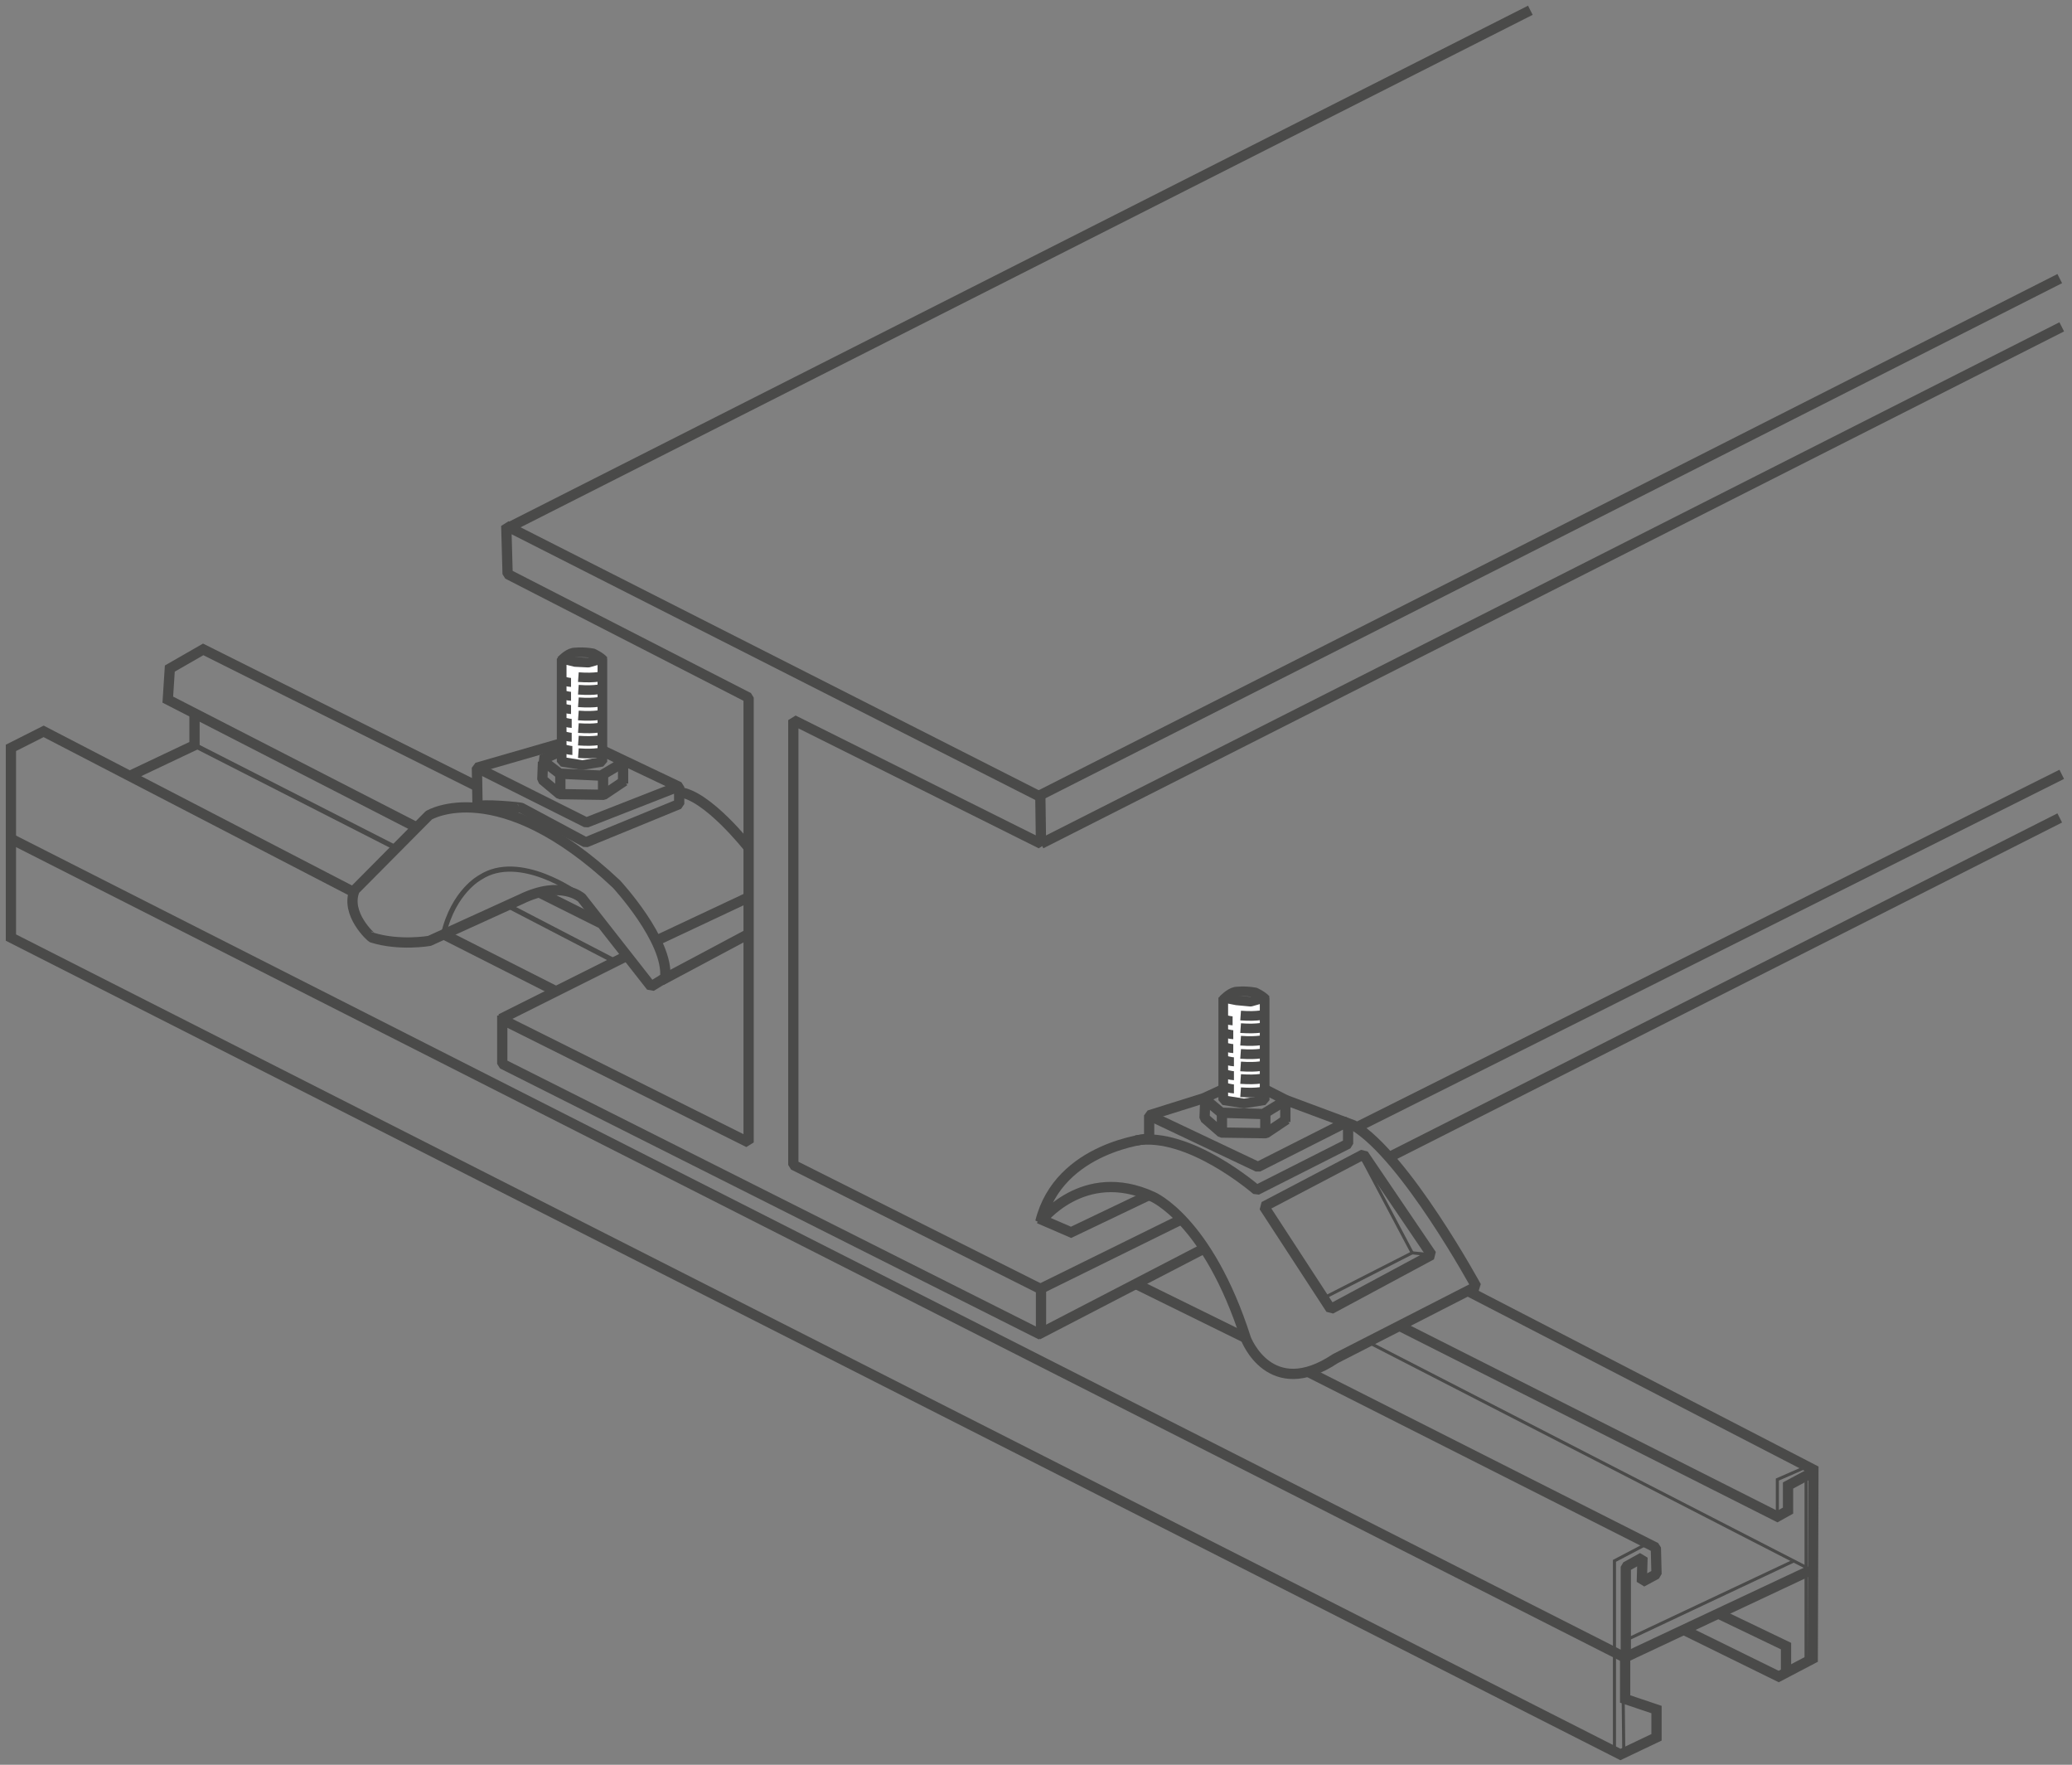 <svg xmlns="http://www.w3.org/2000/svg" width="202" height="172" viewBox="0 0 202 172"><rect x="0" y="0" width="202" height="172" fill="#808080" stroke="none"/><g fill="none" fill-rule="evenodd" stroke="#4A4A49" transform="translate(1 1)"><polyline points="33.453 85.934 3.254 70.281 .065 71.891 .065 90.379 156.98 170 160.495 168.325 160.495 165.62 157.436 164.589 157.436 160.531 175.399 152.092"/><line x1="53.173" x2="42.239" y1="95.597" y2="90.057"/><polyline stroke-linejoin="bevel" points="126.391 132.637 160.43 149.837 160.495 152.414 159.063 153.187 159.128 150.803 157.501 151.705 157.501 160.595 0 80.716"/><line x1="109.86" x2="120.469" y1="124.198" y2="129.416" stroke-linejoin="bevel"/><polyline points="135.503 128.257 172.275 146.809 173.316 146.23 173.316 143.782 175.594 142.558"/><polyline points="39.831 79.75 15.36 67.188 15.555 64.161 18.809 62.293 45.493 75.627"/><line x1="62.935" x2="71.982" y1="90.701" y2="86.449" stroke-linejoin="bevel"/><line x1="63.456" x2="71.917" y1="94.566" y2="90.057" stroke-linejoin="bevel"/><polyline stroke-linejoin="bevel" points="47.966 97.98 47.966 102.683 100.488 129.094 100.488 124.649 76.342 112.539 76.342 69.185 100.488 81.231 100.423 76.658 48.357 50.246 48.487 54.949 71.982 66.995 71.982 110.348 47.836 98.302 60.071 92.182"/><polyline points="11.845 74.532 17.963 71.633 17.963 68.799"/><polyline points="163.098 157.825 172.405 162.399 175.724 160.659 175.789 142.236 142.011 124.778"/><path stroke-linejoin="bevel" d="M116.368,106.032 L111.032,107.707 L111.032,109.962 C111.032,109.962 102.245,110.735 100.423,118.078 C100.423,118.078 104.588,112.538 111.357,115.631 C111.357,115.631 116.759,117.885 120.469,129.48 C120.469,129.48 122.812,135.665 129.19,131.413 L142.922,124.391 C142.922,124.391 136.023,111.701 130.947,108.673 L124.374,106.225"/><polyline points="100.293 117.757 103.417 119.109 110.966 115.502"/><path stroke-linejoin="bevel" d="M111.032,107.707 L121.64,112.732 L130.426,108.287 L130.426,110.477 L121.51,114.987 C121.51,114.987 114.937,109.254 109.73,110.155"/><polygon stroke-linejoin="bevel" points="122.226 116.597 131.923 111.508 138.562 121.3 128.734 126.582"/><polyline stroke-width=".3" points="128.083 125.487 136.674 121.106 131.793 111.895"/><line x1="138.561" x2="136.674" y1="121.299" y2="121.106" stroke-width=".3"/><line x1="132.118" x2="175.854" y1="129.674" y2="152.156" stroke-width=".3"/><polyline stroke-width=".3" points="172.275 146.809 172.275 143.202 175.073 141.978"/><polyline stroke-width=".3" points="159.583 149.451 156.394 151.126 156.394 169.807"/><line x1="175.073" x2="175.073" y1="143.009" y2="160.981" stroke-width=".3"/><line x1="157.501" x2="173.902" y1="158.855" y2="151.125" stroke-width=".3"/><line x1="157.24" x2="157.305" y1="164.073" y2="169.935" stroke-width=".3"/><line x1="100.163" x2="116.564" y1="129.094" y2="120.591" stroke-linejoin="bevel"/><line x1="134.592" x2="199.805" y1="111.701" y2="78.719" stroke-linejoin="bevel"/><line x1="131.403" x2="200" y1="108.803" y2="74.468" stroke-linejoin="bevel"/><line x1="100.358" x2="114.351" y1="124.65" y2="117.757" stroke-linejoin="bevel"/><line x1="100.488" x2="200" y1="81.232" y2="30.856" stroke-linejoin="bevel"/><line x1="100.228" x2="199.805" y1="76.593" y2="26.154" stroke-linejoin="bevel"/><line x1="48.682" x2="148.194" y1="50.375" stroke-linejoin="bevel"/><polyline points="166.547 156.279 173.121 159.435 173.121 162.012"/><path stroke-linejoin="bevel" d="M33.583,85.741 L40.807,78.461 C40.807,78.461 47.576,74.339 59.095,85.161 C59.095,85.161 64.237,90.701 63.846,94.308 L62.48,95.146 L55.711,86.514 C55.711,86.514 53.758,84.71 49.788,86.643 L40.872,90.701 C40.872,90.701 37.943,91.216 35.275,90.379 C35.21,90.379 32.607,88.06 33.583,85.741 Z"/><line x1="17.963" x2="37.553" y1="71.633" y2="81.618" stroke-width=".5"/><line x1="48.422" x2="58.965" y1="87.223" y2="92.698" stroke-width=".5"/><line x1="51.481" x2="57.533" y1="85.934" y2="88.961"/><path stroke-width=".5" d="M55.321,86.128 C55.321,86.128 49.658,82.005 45.818,84.517 C45.818,84.517 43.215,85.87 42.239,90.057"/><path stroke-linejoin="bevel" d="M45.558,77.624 L45.493,73.824 L55.32,70.989 L65.213,75.692 L65.213,77.367 L56.101,81.103 L49.853,77.753 C49.919,77.689 45.818,77.302 45.558,77.624 Z"/><polyline stroke-linejoin="bevel" points="45.493 73.823 56.166 79.17 65.213 75.627"/><path stroke-linejoin="bevel" d="M71.982,81.618 C71.982,81.618 67.947,76.465 65.213,76.207"/><polyline stroke-linejoin="bevel" points="118.321 105.13 116.368 106.032 118.061 107.449 122.161 107.578 124.374 106.225 122.356 105.195"/><polyline stroke-linejoin="bevel" points="116.498 106.29 116.433 107.965 118.06 109.382 122.421 109.446 124.439 108.094"/><line x1="118.126" x2="118.126" y1="107.127" y2="109.253" stroke-linejoin="bevel"/><line x1="122.356" x2="122.356" y1="107.256" y2="109.382" stroke-linejoin="bevel"/><line x1="124.308" x2="124.308" y1="105.968" y2="108.352" stroke-linejoin="bevel"/><polygon fill="#FFF" fill-rule="nonzero" stroke-linejoin="bevel" stroke-width=".943" points="122.291 106.226 120.273 106.548 118.256 106.226 118.256 96.241 119.558 96.498 120.924 96.627 122.291 96.241"/><path stroke-linejoin="bevel" stroke-width=".943" d="M122.356 97.852C122.356 97.852 121.705 98.108 119.948 97.98M122.356 99.075C122.356 99.075 121.705 99.332 119.948 99.203M122.356 100.299C122.356 100.299 121.705 100.556 119.948 100.428M122.356 101.587C122.356 101.587 121.705 101.844 119.948 101.716M122.356 102.811C122.356 102.811 121.705 103.068 119.948 102.94M122.356 104.036C122.356 104.036 121.705 104.292 119.948 104.164M122.356 105.324C122.356 105.324 121.705 105.58 119.948 105.452"/><path stroke-linejoin="bevel" stroke-width=".875" d="M118.191 98.302C118.191 98.302 118.907 98.495 119.167 98.495M118.256 99.655C118.256 99.655 118.972 99.847 119.232 99.847M118.256 101.008C118.256 101.008 118.972 101.2 119.232 101.2M118.321 102.296C118.321 102.296 119.037 102.489 119.297 102.489M118.321 103.649C118.321 103.649 119.037 103.841 119.297 103.841M118.321 104.937C118.321 104.937 119.037 105.13 119.297 105.13"/><path stroke-linejoin="bevel" stroke-width=".943" d="M118.256,96.434 C118.256,96.434 118.842,95.79 119.427,95.661 C119.427,95.661 120.339,95.532 121.38,95.726 C121.38,95.726 122.096,96.048 122.421,96.434"/><polyline stroke-linejoin="bevel" points="53.824 72.148 51.806 73.05 53.563 74.403 57.598 74.596 59.876 73.244 57.794 72.213"/><polyline stroke-linejoin="bevel" points="51.936 73.244 51.871 74.983 53.563 76.4 57.859 76.465 59.876 75.112"/><line x1="53.628" x2="53.628" y1="74.146" y2="76.272" stroke-linejoin="bevel"/><line x1="57.794" x2="57.794" y1="74.274" y2="76.4" stroke-linejoin="bevel"/><line x1="59.746" x2="59.746" y1="72.986" y2="75.37" stroke-linejoin="bevel"/><polygon fill="#FFF" fill-rule="nonzero" stroke-linejoin="bevel" stroke-width=".943" points="57.728 73.244 55.776 73.566 53.758 73.244 53.758 63.194 55.06 63.516 56.362 63.581 57.728 63.194"/><path stroke-linejoin="bevel" stroke-width=".943" d="M57.794 64.869C57.794 64.869 57.143 65.126 55.385 64.997M57.794 66.093C57.794 66.093 57.143 66.35 55.385 66.222M57.794 67.317C57.794 67.317 57.143 67.574 55.385 67.446M57.794 68.605C57.794 68.605 57.143 68.862 55.385 68.734M57.794 69.83C57.794 69.83 57.143 70.086 55.385 69.958M57.794 71.053C57.794 71.053 57.143 71.31 55.385 71.182M57.794 72.277C57.794 72.277 57.143 72.534 55.385 72.406"/><path stroke-linejoin="bevel" stroke-width=".875" d="M53.693 65.32C53.693 65.32 54.409 65.513 54.67 65.513M53.693 66.673C53.693 66.673 54.409 66.866 54.67 66.866M53.693 67.961C53.693 67.961 54.409 68.154 54.67 68.154M53.758 69.314C53.758 69.314 54.474 69.506 54.735 69.506M53.758 70.667C53.758 70.667 54.474 70.859 54.735 70.859M53.824 71.955C53.824 71.955 54.539 72.148 54.8 72.148"/><path stroke-linejoin="bevel" stroke-width=".943" d="M53.693,63.388 C53.693,63.388 54.279,62.744 54.865,62.615 C54.865,62.615 55.776,62.486 56.817,62.679 C56.817,62.679 57.533,63.001 57.859,63.388"/></g></svg>